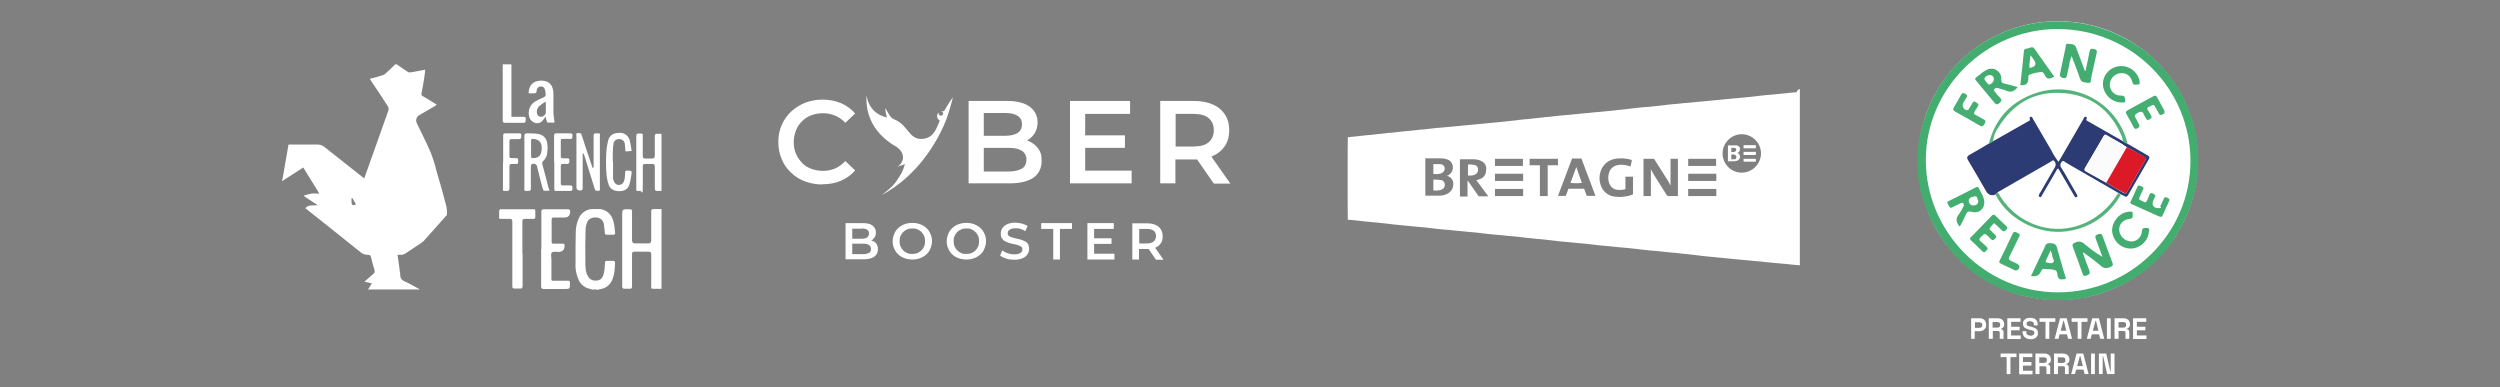 <svg xmlns="http://www.w3.org/2000/svg" viewBox="0 0 1119.4 173.4"><rect x="0" y="0" width="1119.4" height="173.4" fill="#808080" stroke="none"/><defs><style>      .cls-1 {        fill: #42ad6f;      }      .cls-2 {        fill: #54b27a;      }      .cls-3 {        fill: #2c3b73;      }      .cls-4 {        fill: #fcfbfb;      }      .cls-5 {        fill: #fff;      }      .cls-6 {        fill: #44ad70;      }      .cls-7 {        fill: #dc1a27;      }      .cls-8 {        fill: #47ae72;      }      .cls-9 {        fill: #43ad71;      }    </style></defs><g><g id="Calque_1"><g><g id="FrenchTech"><path class="cls-5" d="M177.6,28.8c1.8,1.2,3.5,2.4,5.3,3.6.3,0,.7,0,1,0,2.1-.4,4.2-.8,6.5-1.2-.2,1.7-.3,3.2-.6,4.7-.3,2-.7,4-1.1,6,0,.4,0,.9.5,1.1,2.1,1.2,4.2,2.5,6.4,3.9-.2,0-.5.3-.7.5-2.4,1.4-4.8,2.8-7.1,4.1-1.3.7-1.8,2.3-1.2,3.6,2.1,4.4,4.4,8.8,6.3,13.3,1,2.6,1.9,5.3,2.5,8,1.6,5.3,3.1,10.7,4.5,16.1.2,1.2.3,2.4.2,3.6,0,.2-.3.5-.5.7-3.3,3.7-6.5,7.4-9.9,11.1-1,.9-2.1,1.6-3.2,2.3l-4.5,3c-.8.6-1.8,1-2.8.9h-1.2c.4,2.5.7,4.9,1,7.3.2.5.2,1.1.2,1.6,0,1.8.9,2.6,2.4,3.2,2.2,1,4.3,2.2,6.4,3.4h-23.2c.6-.9,1.1-1.8,1.7-2.7-1.1-.3-2.1-.5-3.3-.8,1.4-1.2,2.7-2.4,4-3.5.5-.3.7-1,.5-1.6-.6-2-1.1-3.9-1.6-5.9-.2-.7-.5-1-1.2-1-1.1,0-2.1-.2-3-.8-7.4-6-14.9-11.9-22.3-17.8-1-.8-2-1.6-2.9-2.3,1.5-1.7,3.5-1.1,5.6-1.3-2.2-1.4-4.2-2.7-6.1-4v-.4c1.1-.3,2.1-.6,3.2-.8s2.3,0,3.6,0c-2.5-4-4.8-7.8-7.2-11.7-3.3,2.1-6.4,4.1-9.5,6.1v-.6s.2-.2.2-.3c.6-3.5,1.2-6.9,1.8-10.4.3-1.8.6-3.5.9-5.1h12.6c1.1,0,2.3.2,3.2.9l17.1,13.5c.3.3.7.5,1,.7,0-.2.2-.3.2-.5,3.6-10,7.1-20,10.7-30.1,0-.5,0-1-.2-1.4-2.2-3.5-4.5-6.9-6.8-10.3-.5-.7-.9-1.4-1.4-2.2,2-.5,3.8-1,5.6-1.6.4,0,.8-.3,1.1-.5,1.6-1.4,3.2-2.9,4.7-4.4h.6,0ZM157.7,88.7h-.3v1.7c0,1.5.6,1.8,2,1.1-.6-1-1.1-1.9-1.7-2.9h0Z"></path><path class="cls-5" d="M296.2,129.3h-3.6c-1.2,0-1-.2-1-1v-14.4c0-.9-.3-1.2-1.2-1.2h-6.3c-.9,0-1.1.3-1.1,1.2v14.1c0,1-.2,1.4-1.3,1.3h-2.4c-.3,0-.5-.4-.7-.7-.1,0,0-.4,0-.6v-32.9c0-.9.5-1.4,1.4-1.4h2c.8,0,1,.3,1,1v12.9c0,.9.5,1.4,1.4,1.4h5.9c.9,0,1.3-.5,1.3-1.4v-12.9c0-.8.2-1.1,1.1-1.1h3.5v36-.3Z"></path><path class="cls-5" d="M265.5,129.7c-.5,0-1-.3-1.5-.4-2.2-.5-4-1.9-4.9-4-1.1-2.4-1.6-5.1-1.4-7.8,0-4.6,0-9.1.1-13.7,0-2,.5-4,1.3-5.9,1-2.5,3.4-4.2,6.1-4.3h3.8c3.4.7,5.4,3.1,6,7.1.2,1.2.3,2.3.4,3.5.1.6-.1.9-.8.9h-2.9c-.7,0-.8-.3-.9-.9-.1-1.3-.2-2.5-.4-3.8-.2-1.6-1.5-2.8-3.1-3-2.3-.2-3.9.6-4.5,2.4-.3.8-.5,1.6-.6,2.5-.1,5-.2,10.1-.1,15.1,0,2.1,0,4.2,1.1,6.2.8,1.5,2.4,2.3,4,2,1.4,0,2.5-1,2.9-2.3.3-.9.5-1.8.6-2.7.1-1,.1-2,.2-3,0-.6.2-.8.8-.8h3c.2,0,.7.4.7.6-.1,2.8-.2,5.6-1.4,8.2-1,2.2-3,3.6-5.4,3.9-.3,0-.5,0-.7.3-.8-.2-1.6-.2-2.4-.2h0Z"></path><path class="cls-5" d="M296.2,85.5h-2c-.7,0-1-.3-1-1v-9.9c0-1-.3-1.2-1.2-1.2h-3c-.9,0-1.2.2-1.2,1.2.1,3.3,0,6.5,0,9.8s-.3,1.1-1.2,1.1c-2,0-1.7.2-1.7-1.7v-22.8c0-1,.3-1.3,1.3-1.2h.8c.7,0,.9.3.8.9v9c0,1.1.3,1.3,1.3,1.3h2.8c.9,0,1.3-.4,1.3-1.3v-8.7c0-.8.2-1.2,1.1-1.1h1.9v25.8-.2Z"></path><path class="cls-5" d="M229,28.8v23.5h5.3c1.2,0,1.2.5,1.1,1.3s0,1.4-1.1,1.4h-8.1c-.9,0-1.1-.3-1.1-1.1v-25.1h4-.1Z"></path><path class="cls-5" d="M242.4,111.5v-16.7c0-.8.2-1.1,1.1-1.1h10.7c.9,0,1.1.3,1.1,1.1,0,1.7-.9,2.6-2.6,2.6h-4.8c-.6,0-.9.2-.9.9v9.9c0,.7.2,1,.9.9h4.1c.6,0,.8.2.8.8,0,1.9-.9,2.9-2.7,2.9s-2.4-.3-3,.3-.2,1.9-.2,2.9v8.3c0,1.6,0,1.4,1.5,1.4h5.9c.7,0,.9.2.9.9,0,2.8.1,2.8-2.7,2.8h-8.9c-.9,0-1.3-.2-1.3-1.2v-16.7h0Z"></path><path class="cls-5" d="M234,113.7v14.3c0,1-.3,1.3-1.3,1.2h-2.3c-.8,0-1-.3-1-1v-28.9c0-1-.3-1.4-1.3-1.3h-3.6c-1.2,0-1-.2-1-.9v-2.7c0-.4.3-.6.7-.7h14.8c.5,0,.7.2.7.7v2.8c0,.6-.3.8-.8.8h-3.8c-.9,0-1.2.2-1.2,1.2,0,4.8,0,9.6,0,14.5h0Z"></path><path class="cls-5" d="M265.8,75.1v-14.3c0-.8.2-1.1,1-1.1,2.2,0,1.8-.2,1.8,1.8v22.8c0,.4.3,1.1-.5,1.1s-1.4.3-1.8-.8c-1.5-4.9-3.1-9.9-4.6-14.8-.1-.4-.3-.8-.5-1.1h-.3v15.4c0,.9-.2,1.2-1.2,1.2q-1.6,0-1.6-1.6v-22.8c0-.5-.4-1.3.6-1.3s1.5-.2,1.8,1c1.4,4.5,2.9,8.9,4.4,13.3.1.4.3.8.4,1.2.2,0,.3,0,.5,0h0Z"></path><path class="cls-5" d="M246,85.4h-2.4c-.2,0-.5-.5-.6-.9-.9-3.3-1.7-6.6-2.5-9.8,0-.9-1-1.5-1.8-1.4-.2,0-.4,0-.6.2s-.4.6-.4.9v9.9c0,1-.3,1.2-1.2,1.2-2,0-1.7.2-1.7-1.8v-22.7c0-1.1.3-1.3,1.3-1.3s2.8,0,4.2.2c2.6,0,4.7,2.1,4.8,4.7.2,1.6,0,3.2-.2,4.7-.3,1-.8,2-1.6,2.7-.4.4-.6.9-.5,1.4,1,3.6,1.9,7.1,2.8,10.7.2.4.4.8.4,1.3h0ZM237.8,66.5v3.5c0,.6.2.8.8.8,2.2,0,3.6-.9,3.9-3.4.3-2.8-.4-5-3.8-5.2-.6,0-1,0-.9.8,0,0,0,3.5,0,3.5Z"></path><path class="cls-5" d="M248.3,54.9h-3c-.2,0-.4-.3-.5-.6-.2-.6-.3-1.2-.5-2.1-.3.5-.5.7-.7,1-1,1.5-2.2,2.2-3.8,1.9-1.5-.4-2.6-1.6-2.9-3.1-.6-2.6.5-5.3,2.8-6.6,1.2-.7,2.4-1.3,3.7-1.8.7-.3,1-.7.9-1.4,0-.5,0-1.1-.2-1.6-.2-1.3-.8-1.9-1.9-1.9s-1.9.9-1.9,1.9h0c0,1.1-.6,1.2-1.4,1.2-.7,0-1.5,0-2.2,0,0-3.7,2.1-5.7,5.7-5.7s5.3,2.2,5.4,5.6v9.2c.2,1.3.3,2.6.5,4ZM244.4,45.8c0,0-.2,0-.3-.2-.8.6-1.7,1.1-2.5,1.8-.9.7-1.4,1.9-1.2,3.1,0,1,.8,1.8,1.8,1.8h0c1,0,1.9-.7,2.2-1.7,0,0,0-4.8,0-4.8Z"></path><path class="cls-5" d="M274.5,72.4v7.4c0,.2.1.4.1.6.5,1.7,1.4,2.5,2.7,2.4s2.1-1.1,2.4-2.7c.1-.9.2-1.8.2-2.7s.2-1,1-1c2,0,2.1,0,1.8,2-.2,1.5-.5,2.9-.9,4.3-.7,2.1-2.5,3-4.7,2.9s-3.9-.9-4.6-3c-.6-1.8-.9-3.7-1-5.6-.2-3-.2-5.9,0-8.9.1-1.8.4-3.5.8-5.2.7-2.4,2.4-3.4,5-3.4,2.2-.2,4.2,1.3,4.7,3.5.4,1.4.5,2.9.8,4.3v.3c-.8,0-1.5.2-2.3.2s-.4-.5-.5-.8c-.1-.8-.1-1.6-.2-2.4-.1-1.3-1.1-2.3-2.4-2.3-1.3-.2-2.5.7-2.7,2h0c-.2,1.3-.3,2.5-.3,3.7-.1,1.5,0,2.9,0,4.4h0Z"></path><path class="cls-5" d="M248.1,72.6v-11.8c0-.8.2-1.1,1.1-1.1h6.2c.9,0,1,.5.9,1.1s.3,1.5-.9,1.4-2.2,0-3.3,0-1,.2-1,1v6.7c0,.8.3,1,1,1h2c.6,0,.9.2.8.8.1.3.1.7,0,1s-.4.7-.7.7h-2.2c-.6,0-.9.2-.9.9v7.9c0,.6.3.8.8.8h3.3c.9,0,1.2.3,1.1,1.2,0,.2.1.5,0,.7s-.4.6-.6.6h-6.8c-.7,0-.7-.4-.7-.9v-12h0Z"></path><path class="cls-5" d="M225.3,72.6v-11.9c0-.7.2-1,1-1h6.2c.8,0,1,.3.9,1v.3c0,.9-.2,1.3-1.2,1.3h-3.1c-.7,0-1,.2-1,.9v6.7c0,.6.2.9.9.9h2.2c.6,0,.8.2.8.8v1c0,.6-.2.8-.8.8h-1.9c-.9,0-1.2.2-1.2,1.1v9.8c0,1-.3,1.2-1.2,1.2-2,0-1.7.2-1.7-1.7v-11.2h0Z"></path></g><g id="Fr_Relance"><ellipse class="cls-5" cx="921.5" cy="71.9" rx="62.6" ry="62.4"></ellipse><path class="cls-1" d="M925.5,134.4h-7.9c-21.7-1.9-38.7-11.8-49.9-30.4-10.8-17.8-12.1-36.8-4.1-56,14.2-34.1,54.4-48.3,87.2-31.2,28.7,14.8,41.2,49.1,28.7,78.9-8.7,20.6-24.5,33-46.4,37.7-2.5.5-5.1.7-7.6,1h0ZM980.8,72.1c0-32.5-26.4-58.9-59.2-59.1-32.3-.2-59.3,26.5-59.3,58.6s26.3,59.2,59,59.3h.2c32.6,0,59.3-26.4,59.3-58.8h0Z"></path><path class="cls-3" d="M893.5,87.1c-1.8.7-3.2.2-4.2-1.5-2.7-4.6-5.3-9.3-8.1-13.9-.7-1.2-.4-1.7.7-2.4,2.9-1.6,5.8-3.3,8.6-5,.6-.4,1.3-.8,2-1.1,5.2-2.9,10.3-5.9,15.5-8.8.4-.2,1-.3.9-.9s-.3-1.1.4-1.2.8.6,1,1c2.8,4.7,5.5,9.5,8.3,14.2.9,1.8,1.9,3.4,3.1,5,.5-.8.8-1.4,1.2-2l9.9-17.1c.3-.4.3-1.3,1.1-1.1s.4.7.3,1.2.4.6.7.8c5.3,3,10.5,6,15.8,9,.6.3,1.2.7,1.8,1,3,1.7,6,3.5,9,5.2.9.5,1.2.9.6,1.9-3.1,5.3-6.1,10.6-9.2,15.9-.4.8-.9,1-1.7.5-.5-.3-1-.5-1.6-.8-.4-.2-.8-.5-1.2-.7l-23.4-13.5c-.5-.3-1.1-1.2-1.8-.4-.7.7-.9,1.8-.3,2.6,1.3,2,2.4,4,3.6,6.1s2.3,4,3.4,5.9c.2.4.6.8,0,1.2s-.8,0-1.1-.5-.4-.7-.6-1c-2.2-3.8-4.4-7.5-6.6-11.3-.8.4-.9,1.1-1.2,1.6-2,3.4-4,6.9-6,10.3-.3.4-.4,1.3-1.2.8s0-.9,0-1.3.3-.5.4-.7c2.2-3.7,4.3-7.5,6.5-11.2.5-.8.5-1.9-.2-2.7-.7-.9-1.3,0-1.8.3-7.8,4.5-15.7,9-23.5,13.5-.3.4-.7.8-1.2,1.1h0ZM952.2,65.9c-2.8-2.1-6.1-3.6-9-5.4-.7-.4-1,0-1.3.5-2.7,4.7-5.5,9.5-8.3,14.2-.3.6-.4,1.1.3,1.5,3.1,1.7,6.1,3.4,9.2,5.1,2.5,1.5,5.1,3,7.6,4.5.8.5,1.3.4,1.7-.4l8.1-14.1c.4-.7.3-1.1-.4-1.5-2.7-1.4-5.1-3.2-7.9-4.4h0Z"></path><path class="cls-9" d="M932.7,113.4c.9,2.6,1.8,5.2,2.8,7.7.4,1.1.3,1.7-1,2.2s-1.7.2-2.1-1c-1.3-3.9-2.8-7.7-4.2-11.6-.4-1.1-.3-1.5.8-2,1.4-.9,3.3-.6,4.4.6,2.5,2.1,5.2,4.1,8,5.7-1-2.6-1.9-5.2-2.9-7.8-.4-1.1-.6-1.8.9-2.3s1.8,0,2.2,1.2c1.4,3.9,2.8,7.7,4.3,11.6.4,1.1,0,1.4-.9,1.8-1.5.9-3.3.6-4.5-.6-2.3-2.1-4.9-3.8-7.4-5.7,0,0-.2,0-.4-.2v.4h0Z"></path><path class="cls-9" d="M933.8,31.8c.6-2.9,1.3-5.7,1.8-8.6.2-1.2.6-1.5,1.8-1.3s1.7.6,1.4,1.9c-.9,3.7-1.6,7.5-2.5,11.3-.2.7.2,2.2-1.2,2s-3.1,0-3.7-1.8c-1-2.9-2.1-5.8-3.2-8.6-.2-.4-.3-.8-.6-1.6-.6,1.5-1,3-1.2,4.6-.3,1.2-.5,2.4-.8,3.6s-.3,2-1.9,1.6-1.4-1.2-1.2-2.4c.8-3.6,1.5-7.3,2.3-10.9.2-.7,0-2.1,1-2,1.3.2,3.1-.2,3.8,1.7,1.3,3.5,2.6,7,3.9,10.4,0,.2.2,0,.3,0h0Z"></path><path class="cls-2" d="M892.5,63.3c-.6.4-1.3.8-2,1.1,3-11.7,10.4-19.4,21.9-23,16.9-5.1,34.7,4.4,39.8,21.3,0,.3.2.7.3,1s0,.5,0,.8c-.6-.3-1.2-.7-1.8-1-.2-.8-.4-1.5-.6-2.3-4.8-11.6-13.5-18.5-26-19.5-12.9-1.1-22.7,4.5-29.4,15.5-1.3,1.8-2.1,3.9-2.3,6.1h0Z"></path><path class="cls-9" d="M903.5,38.9c-1.5,2-3.1,2.7-5.2,1.7-1.1-.5-2.4-.7-3.5-1.1-.7-.2-1.3-.3-1.8.4s.2,1.1.5,1.5c.5.8,1.1,1.5,1.8,2.1,1.2,1.1,1.1,1.9-.3,2.8-.7.5-1.1.6-1.7,0-2.8-3.4-5.6-6.7-8.4-10.1-.5-.6-.8-1,0-1.6,1.6-1.1,2.9-2.5,4.6-3.3,2.2-1.2,4.9-.4,6.1,1.8.4.8.6,1.6.5,2.5,0,1.2.3,1.6,1.3,1.8,1.9.4,3.9,1,6.1,1.6h0ZM891,33.6c-1.1,0-2.1.6-2.5,1.6-.2.3,1.9,2.9,2.2,2.7,1.1-.3,1.9-1.2,2.1-2.3,0-1-.5-1.8-1.5-2h-.3,0Z"></path><path class="cls-6" d="M877.5,101.5c-1.6-1.8-2-3.5-.5-5.4.8-1.1,1.5-2.3,2.1-3.5.3-.5.3-1,0-1.5-.4-.6-.9-.2-1.4,0-1.2.6-2.4,1.1-3.5,1.7-.9.6-1.3,0-1.6-.7s-1.3-1.5,0-2.1c4-2,8.1-4,12.1-6.1.5-.3,1-.3,1.3.3.8,1.7,1.9,3.2,2.3,4.9,1,3.9-1.9,6.9-5.8,5.7-.7-.3-1.6,0-2,.7h0c-.9,2.1-1.9,4.1-3,6h0ZM885.8,89.9c-.5-.6-.3-2.1-1.4-2s-2.7.5-2.9,1.8c0,1.2.7,2.2,1.9,2.3h.3c1.2,0,2-.6,2.1-2.1h0Z"></path><path class="cls-9" d="M909.4,123.6c1.7-3.7,3.5-7.3,5.2-11,.4-.7.7-1.4,1-2.1.4-1.4,1.2-1.7,2.6-1.6,1.8,0,2.6.7,3,2.5,1,4,2.3,7.9,3.4,11.9,0,.5,1,1.5-.2,1.7-.9,0-2.3.6-2.9-.9-.4-1.1-.2-2.8-1.3-3.1-1.5-.6-3.3-.4-5-.6-1,0-1.1.7-1.4,1.3-.8,1.7-2.3,2.3-4.4,1.9h0ZM918.2,112.1c-.8,1.8-1.5,3.1-2.1,4.5,0,.3-.3.9.2.9,1,.2,2.2.7,3,0s0-1.4-.2-2.2c-.2-1.1-.5-2.2-.9-3.3h0Z"></path><path class="cls-6" d="M904.7,37.3c.5-4.9,1.1-9.5,1.5-14.2,0-1.1.8-1.3,1.6-1.4,1.1-.1,2.2-1.3,3.2.2,2.8,3.9,5.5,7.8,8.3,11.7.2.3.7.7.2.9-.9.4-1.9,1-2.9.5l-.3-.3c-.8-.8-1.1-2.5-2.3-2.5-1.7.2-3.3.5-4.9,1.1-1.3.4-.8,1.5-.9,2.3,0,1.3-.8,2.4-2.1,2.5-1.2.2-1.7.2-1.4-.8h0ZM909.1,24.7c0,2.3-.6,4-.4,5.7,2.8-.4,3.4-1.7,1.8-3.9-.4-.6-.9-1.2-1.4-1.8Z"></path><path class="cls-9" d="M954.1,111.3c-4.5,0-8.1-3.5-8.4-8,0-4.2,3.5-8.3,7.6-8.5.7,0,1.8-.4,1.6.9,0,.9.5,2.1-1.3,2.3-3,.3-4.8,2.4-4.7,5,.2,2.7,2.3,4.8,5,5.1,2.7.2,4.9-1.6,5.2-4.7.2-1.8,1.5-1.2,2.3-1.3,1.3,0,.9,1,.8,1.7-.4,4.2-3.9,7.4-8.1,7.5Z"></path><path class="cls-9" d="M941.6,37.6c0-4.2,3.4-7.7,7.6-8s7.9,2.5,8.8,6.6c0,.6.5,1.7-.7,1.6-.8,0-2.1.7-2.5-1-.7-2.9-2.9-4.4-5.6-4s-4.7,2.8-4.5,5.5,2.5,4.7,5.2,4.5c1.9,0,1.5,1.4,1.7,2.2.2,1.1-.9.9-1.5.9-4.6,0-8.4-3.7-8.5-8.3Z"></path><path class="cls-2" d="M893.5,87.1c.4-.3.8-.6,1.2-.8,3.3,6.1,8.6,11,15,13.7,14.1,6.2,30.3.5,38.7-13.5.4.2.8.5,1.2.7-4.6,8.2-12.4,14-21.6,15.9-13.2,3.1-28.5-4-34.5-16h0Z"></path><path class="cls-8" d="M969.3,50.2c-.2.8-.9.9-1.4,1.2s-.9,0-1.2-.5c-.6-1.1-1.2-2.2-1.8-3.2-.8-1.5-1.6-.2-2.4,0s-1.4.7-.7,1.7c.4.7.8,1.4,1.2,2,.6.9.6,1.4-.4,2s-1.5.3-1.9-.7c-.2-.4-.5-.8-.7-1.2-.6-1.9-1.6-1.7-3.1-.8-1.1.7-1.3,1.2-.6,2.3.5.7.8,1.6,1.3,2.4s.6,1.4-.4,2-1.5.3-2-.7c-.9-1.8-1.9-3.6-2.9-5.3-.6-1-.6-1.5.5-2.1,3.7-2,7.4-4.1,11.2-6.1.7-.4,1.3-.6,1.8.3l3.3,6c0,.2,0,.5.2.7Z"></path><path class="cls-9" d="M959.8,84.3c-.6,1.3-1.1,2.6-1.7,3.8-.8,1.4.3,1.5,1.1,1.9s1.6,1.2,2.2-.3c.3-.7.6-1.4.9-2.2s.7-1.4,1.8-.8,1.2,1,.6,1.9c-.2.4-.4.7-.5,1.1-.9,2,0,3.5,2.2,3.5s.7-.5.9-.9c.5-1,1-2,1.4-3,.3-.8.7-1.3,1.7-.8s1.3.9.7,1.9c-.9,1.9-1.8,3.8-2.6,5.7-.4.8-.7,1.3-1.8.8l-12-5.4c-.7-.3-1.1-.6-.6-1.4,1-2.1,2-4.3,2.9-6.4.3-.6.6-.9,1.2-.5.7.2,1.4.3,1.6,1.1h0Z"></path><path class="cls-6" d="M892.9,99.9c-.7.7-1.4,1.4-1.9,2.2-.5.7.3,1,.7,1.4.4.5.9,1,1.4,1.4.8.6,1,1.2.2,2s-1.3.8-2,0c-.2-.3-.5-.4-.7-.7-1.9-1.9-1.9-1.8-3.7,0-.7.7-.9,1.2,0,1.9s1.7,1.6,2.6,2.4c.6.6.7,1,0,1.6s-1,1.3-1.9.4c-1.7-1.7-3.4-3.3-5.1-4.9-.6-.6-.5-.9,0-1.4,3.1-3.2,6.2-6.3,9.3-9.6.7-.7,1.1-.6,1.7,0,1.6,1.6,3.2,3.1,4.8,4.6.9.8.4,1.3-.2,1.9s-1.1.7-1.8,0-1.6-1.6-2.4-2.3c-.3-.3-.6-.6-1-.9Z"></path><path class="cls-8" d="M885.9,47c-.4.9-.9,1.7-1.5,2.5-.7,1-.7,1.7.6,2.2,1,.4,1.9,1.1,2.9,1.6,1.2.5,1.4,1.1.7,2.2s-1.1,1.4-2.2.7c-3.6-2.1-7.2-4.2-10.9-6.2-.9-.5-1.2-1-.6-2,1.1-1.8,2.1-3.6,3.1-5.4.4-.7.7-1.3,1.8-.7s1.3,1.1.5,2.1c-.5.7-.8,1.5-1.3,2.2-.5,1,0,2.3.9,2.9.3.2.6.2,1,.2s.6-.4.8-.7c.5-.8,1-1.7,1.5-2.5.3-.5.6-.9,1.2-.5s1.3.6,1.5,1.4Z"></path><path class="cls-8" d="M904.2,119.4c0,.9-.6,1.6-1.5,1.7-.4,0-.7,0-1-.3l-5.7-2.7c-.9-.4-1-.8-.5-1.7,1.9-3.9,3.9-7.8,5.7-11.8.6-1.2,1.2-.8,2-.4s1.6.6.9,1.8c-1.5,2.9-2.8,5.9-4.3,8.7-.6,1.1-.4,1.7.8,2.2,1,.4,1.9.9,2.8,1.3.4.5.9.6.8,1.2h0Z"></path><path class="cls-4" d="M943.1,81.8c-3.1-1.7-6.1-3.4-9.2-5.1-.7-.4-.6-.9-.3-1.5,2.8-4.7,5.5-9.5,8.3-14.2.3-.6.6-1,1.3-.5,3,1.9,6.2,3.3,9,5.4-3,5.3-6.1,10.6-9.1,15.9h0Z"></path><path class="cls-7" d="M943.1,81.8c3.1-5.3,6.1-10.6,9.2-15.9,2.8,1.2,5.2,3,7.9,4.3.7.4.9.8.4,1.5-2.7,4.7-5.5,9.4-8.1,14.1-.5.8-1,.9-1.7.4-2.7-1.4-5.2-2.9-7.7-4.4h0Z"></path><path class="cls-5" d="M882.6,151.7v-9.2h3.8c.5,0,1,.1,1.5.3.4.2.8.6,1,1,.3.5.4,1,.4,1.5v.2c0,.5,0,1.1-.4,1.5-.3.4-.6.8-1.1,1s-1,.3-1.5.3h-2.1v3.4h-1.6ZM884.3,146.8h1.9c.4,0,.7-.1,1-.3s.4-.6.4-.9h0c0-.4,0-.8-.4-1-.3-.2-.6-.3-1-.3h-1.9v2.5Z"></path><path class="cls-5" d="M890.5,151.7v-9.2h4c.5,0,1,.1,1.5.3.4.2.8.5,1,.9s.4.8.4,1.3v.2c0,.5,0,.9-.4,1.3-.3.3-.6.6-1,.7v.2c.3,0,.6.1.8.4.2.2.3.6.3.9v3h-1.7v-2.8c0-.4-.3-.7-.7-.7h-2.4v3.5h-1.8ZM892.2,146.7h2.1c.4,0,.7-.1,1-.3.2-.2.3-.6.3-.9h0c0-.4,0-.8-.3-1s-.6-.3-1-.3h-2.1v2.5Z"></path><path class="cls-5" d="M898.8,151.7v-9.2h5.9v1.6h-4.2v2.2h3.8v1.6h-3.8v2.3h4.3v1.6h-6Z"></path><path class="cls-5" d="M909.3,151.9c-.7,0-1.3-.1-1.9-.4-.5-.3-1-.6-1.3-1.1s-.5-1.1-.5-1.7v-.4h1.7v.4c0,.5,0,.9.5,1.2s.9.4,1.4.4c.5.1.9-.1,1.3-.4.3-.2.4-.6.4-.9s0-.4-.2-.6c0-.2-.4-.3-.6-.4s-.6-.2-1-.3h-.3c-.6-.2-1.1-.4-1.6-.6-.4-.2-.8-.4-1-.8-.3-.4-.4-.9-.4-1.4s0-1,.4-1.4c.3-.4.7-.7,1.1-.9.5-.2,1.1-.3,1.7-.3s1.2.1,1.8.3c.5.2.9.6,1.2,1,.3.5.4,1.1.4,1.7v.4h-1.7v-.4c0-.3,0-.6-.2-.8,0-.2-.3-.4-.6-.5s-.6-.2-.9-.2-.8.1-1.2.3c-.2.2-.4.5-.4.8s0,.4.2.6c0,.2.3.3.5.4.3.1.6.2.9.3h.3c.6.2,1.2.4,1.7.6s.9.5,1.1.9c.3.4.4.9.4,1.4s0,1.1-.4,1.5c-.3.4-.7.8-1.2,1s-1,.3-1.6.3h0Z"></path><path class="cls-5" d="M915.9,151.7v-7.6h-2.7v-1.6h7.1v1.6h-2.7v7.6h-1.7Z"></path><path class="cls-5" d="M920,151.7l2.4-9.2h3l2.4,9.2h-1.8l-.5-2h-3.3l-.5,2h-1.7ZM922.7,148.1h2.5l-1.1-4.5h-.2l-1.2,4.5h0Z"></path><path class="cls-5" d="M930.3,151.7v-7.6h-2.7v-1.6h7.1v1.6h-2.7v7.6h-1.7Z"></path><path class="cls-5" d="M934.4,151.7l2.4-9.2h3l2.4,9.2h-1.8l-.5-2h-3.3l-.5,2h-1.7ZM937.1,148.1h2.5l-1.1-4.5h-.2l-1.2,4.5h0Z"></path><path class="cls-5" d="M943.4,151.7v-9.2h1.7v9.2h-1.7Z"></path><path class="cls-5" d="M946.8,151.7v-9.2h4c.5,0,1,.1,1.5.3.4.2.8.5,1,.9s.4.8.4,1.3v.2c0,.5,0,.9-.4,1.3-.3.3-.6.6-1,.7v.2c.3,0,.6.1.8.4.2.2.3.6.3.9v3h-1.7v-2.8c0-.4-.3-.7-.7-.7h-2.4v3.5h-1.8ZM948.6,146.7h2.1c.4,0,.7-.1,1-.3.2-.2.3-.6.3-.9h0c0-.4,0-.8-.3-1s-.6-.3-1-.3h-2.1v2.5Z"></path><path class="cls-5" d="M955.1,151.7v-9.2h5.9v1.6h-4.2v2.2h3.8v1.6h-3.8v2.3h4.3v1.6h-6Z"></path><path class="cls-5" d="M898.5,167.5v-7.6h-2.7v-1.6h7.1v1.6h-2.7v7.6h-1.7Z"></path><path class="cls-5" d="M904.1,167.5v-9.2h5.9v1.6h-4.2v2.2h3.8v1.6h-3.8v2.3h4.3v1.6h-6Z"></path><path class="cls-5" d="M911.4,167.5v-9.2h4c.5,0,1,.1,1.5.3.4.2.8.5,1,.9s.4.8.4,1.3v.2c0,.5,0,.9-.4,1.3-.3.3-.6.6-1,.7v.2c.3,0,.6.1.8.4.2.2.3.6.3.9v3h-1.7v-2.8c0-.4-.3-.7-.7-.7h-2.4v3.5h-1.8ZM913.1,162.5h2.1c.4,0,.7-.1,1-.3.2-.2.3-.6.3-.9h0c0-.4,0-.8-.3-1s-.6-.3-1-.3h-2.1v2.5Z"></path><path class="cls-5" d="M919.7,167.5v-9.2h4c.5,0,1,.1,1.5.3.4.2.8.5,1,.9s.4.8.4,1.3v.2c0,.5,0,.9-.4,1.3-.3.3-.6.6-1,.7v.2c.3,0,.6.1.8.4.2.2.3.6.3.9v3h-1.7v-2.8c0-.4-.3-.7-.7-.7h-2.4v3.5h-1.8ZM921.4,162.5h2.1c.4,0,.7-.1,1-.3s.3-.5.3-.9h0c0-.4,0-.8-.3-1s-.6-.3-1-.3h-2.1v2.5Z"></path><path class="cls-5" d="M927.4,167.5l2.4-9.2h3l2.4,9.2h-1.8l-.5-2h-3.3l-.5,2h-1.7ZM930.1,163.9h2.5l-1.1-4.5h-.2l-1.2,4.5h0Z"></path><path class="cls-5" d="M936.3,167.5v-9.2h1.7v9.2h-1.7Z"></path><path class="cls-5" d="M939.8,167.5v-9.2h3.3l1.8,8h.2v-8h1.7v9.2h-3.3l-1.8-8h-.2v8h-1.7Z"></path></g><g id="Bretagne"><path class="cls-5" d="M805.7,39.9c0,0,.2,0,.2,0v78.9l-3.3-.3c-1.7-.2-3.5-.4-5.2-.5l-6.3-.6c-1.7-.2-3.5-.4-5.2-.5l-6.4-.6-6.2-.6c-2.4-.2-4.7-.5-7.1-.7-2.1-.2-4.2-.4-6.3-.7-2.4-.3-4.9-.5-7.3-.8-1.7-.2-3.4-.4-5.1-.5-2.7-.3-5.4-.6-8.1-.8-2.1-.2-4.2-.4-6.3-.7-2.7-.3-5.4-.6-8.1-.8l-6.2-.6c-2.2-.2-4.3-.4-6.5-.7-1.7-.2-3.4-.4-5.1-.5l-6.3-.6c-2.1-.2-4.2-.4-6.4-.7s-4.6-.5-6.9-.7c-2.1-.2-4.2-.4-6.3-.7s-4.2-.4-6.3-.6c-1.7-.2-3.5-.4-5.2-.5-2.2-.2-4.3-.4-6.5-.7-1.7-.2-3.3-.4-5-.5l-6.3-.6c-1.7-.2-3.5-.4-5.2-.5-2.2-.2-4.3-.4-6.5-.7-1.7-.2-3.4-.4-5.1-.5-2.7-.3-5.4-.5-8.1-.8-2.1-.2-4.2-.4-6.3-.7l-9.1-.9c-2.5-.3-5-.5-7.5-.8h-.7c-.1-.9-.1-36.7,0-37h.3l3.2-.3,5.3-.6c1.4,0,2.8-.3,4.1-.4l5.4-.6c1.4,0,2.8-.3,4.1-.4,1.7-.2,3.5-.4,5.2-.5l5.3-.6c1.4,0,2.8-.3,4.2-.4,1.7-.2,3.4-.4,5.2-.5s3.5-.4,5.3-.5,3.4-.4,5.2-.5,3.6-.4,5.4-.5,3.4-.4,5.1-.5,3.6-.4,5.4-.5l5.3-.6,5.3-.6c1.4,0,2.8-.3,4.1-.4l5.3-.6c1.4,0,2.8-.3,4.1-.4,1.8-.2,3.5-.4,5.3-.5s3.5-.4,5.2-.5c1.4-.2,2.9-.3,4.3-.4,1.7-.2,3.5-.4,5.2-.5s3.5-.4,5.2-.5l5.3-.6,5.3-.6c1.7-.2,3.4-.4,5.1-.5,1.4,0,2.9-.3,4.3-.4l5.2-.6c1.4-.2,2.9-.3,4.3-.4,1.7-.2,3.4-.4,5.2-.5s3.5-.4,5.3-.5,3.4-.4,5.2-.5,3.5-.4,5.3-.5,3.4-.4,5.2-.5,3.6-.4,5.4-.5l5.3-.6c1.7-.2,3.5-.4,5.2-.5l6.1-.6c1.8-.2,3.5-.4,5.3-.5.4-1.2.8-1.3,1.2-1.3v-.2ZM735.9,71.1v16.7h3.3v-12.1c0,.2.2.3.2.4.4.8.8,1.6,1.3,2.4l5.7,9c.2.3.3.3.6.3h4.3v-16.7h-3.3v12c0,0-.2-.2-.2-.4-.4-.7-.7-1.4-1.1-2-2-3.1-3.9-6.2-5.9-9.3,0-.2-.4-.3-.6-.3h-4.3,0ZM779.9,77.3c4.7,0,8.6-3.9,8.6-8.6s-3.9-8.6-8.6-8.6-8.6,3.9-8.6,8.6,3.8,8.6,8.5,8.6h0ZM647.8,78.8l.6-.3c1.7-.9,2.5-2.8,2-4.6-.3-1.2-1.2-2.2-2.4-2.5-1-.4-2-.5-3-.5h-6.8v16.7h5.9c1.8,0,2.5-.2,3.7-.7,1.6-.7,2.8-2.2,2.9-4,.3-1.7-.7-3.4-2.3-4-.2,0-.4-.2-.6-.3v.2ZM657.3,81c0,0,0,0,0,0h0l4.8,6.9h4.3c-1.8-2.4-3.6-4.8-5.4-7.3h.5c.5-.2,1.1-.4,1.6-.6,1.1-.5,1.9-1.5,2.2-2.7,0-.6.2-1.2.2-1.8,0-1.5-.9-2.8-2.2-3.4-.9-.5-2-.7-3-.8h-6.6c0,1,0,16.4,0,16.7h3.4c0-2.2,0-4.5,0-6.7v-.3ZM730.1,74.6l.6-3h-.2c-1.2-.4-2.5-.6-3.8-.7-1.3,0-2.6,0-3.9.3-2.9.6-5.2,2.7-6.1,5.5-.7,2-.7,4.1,0,6.1.5,1.6,1.5,3,2.8,3.9,1.2.9,2.6,1.3,4.1,1.4,1.9.2,3.8,0,5.6-.4.7-.2,1.4-.4,2-.7,0-.9,0-7.5,0-7.9h-3.4v5.6c-1.1.3-2.2.4-3.3.3-2,0-3.6-1.5-4.1-3.4-.4-1.3-.4-2.7,0-4,.4-1.8,1.8-3.2,3.6-3.6.7-.2,1.5-.3,2.3-.2,1.3,0,2.5.3,3.7.7,0,0,0,0,.2.2h0ZM703.9,71c-2.1,5.6-4.2,11.1-6.3,16.7h3.5c.4-1.1.8-2.1,1.2-3.2h7c.4,1.1.8,2.2,1.2,3.2h3.9c-2.1-5.6-4.2-11.2-6.3-16.7h-4.2ZM689.5,87.8h3.5v-13.8h4.6v-2.9h-12.7v2.9h4.6v13.8h0ZM682,84.6h-12.6v3.2h12.6v-3.2ZM768.5,84.6h-12.6v3.2h12.6v-3.2ZM669.4,71.1v3.2h12.5c0-1.1,0-2.1,0-3.2h-12.5ZM755.9,71.1v3.2h12.5c0-1.1,0-2.1,0-3.2h-12.5ZM669.4,81h12.6v-3.2h-12.6v3.2ZM768.5,81v-3.2h-12.6v3.2h12.6Z"></path><path class="cls-5" d="M773.8,65.1h3.6c.2,0,.5,0,.7.2.6.2,1,.7,1,1.3,0,.6-.2,1.2-.7,1.6,0,0-.3.2-.4.3h0c.9.4,1.4,1.4,1,2.3,0,.2-.2.4-.4.6-.2.3-.5.5-.9.6-.3,0-.6.2-.9.2h-3.1v-7.3.2ZM775.2,71.3h1.7c.4-.2.6-.6.6-1s-.2-.7-.5-.9c-.6-.3-1.2-.3-1.8-.2v2.2h0ZM775.2,68.1c.6,0,1.2,0,1.7-.2.3-.2.5-.5.5-.9s-.3-.8-.7-.8h-1.5v1.9Z"></path><path class="cls-5" d="M780.7,69.4v-1.4h5.5v1.4h-5.5Z"></path><path class="cls-5" d="M786.2,66.4h-5.5v-1.4h5.5v1.4Z"></path><path class="cls-5" d="M786.2,72.4h-5.5v-1.3h5.5c0,.4,0,.9,0,1.3Z"></path><path class="cls-5" d="M641.8,85.2v-4.8c0,0,0,0,0,0h0c1,0,2.1,0,3.1.2h.4c.9.2,1.6,1,1.6,1.9.2,1-.4,2-1.4,2.4-.4.2-.8.3-1.2.3-.9.2-1.7.2-2.6,0h0Z"></path><path class="cls-5" d="M641.8,78v-4.5h3.3l.9.3c.3.2.6.5.7.8.5,1,0,2.2-.9,2.8-.2,0-.5.2-.7.3-1.1.3-2.2.3-3.3.2h0Z"></path><path class="cls-5" d="M657.3,78.5v-4.8c1-.2,2.1,0,3.1.2.8.2,1.3.9,1.4,1.7.2.9-.2,1.8-.9,2.3-.6.4-1.2.6-1.9.7-.5,0-1.1,0-1.7,0h0Z"></path><path class="cls-5" d="M703.2,81.9c.9-2.4,1.7-4.7,2.6-7.1h0c.8,2.3,1.7,4.7,2.5,7.1-1.7.2-3.4.2-5.1,0Z"></path></g><g><g><path class="cls-5" d="M368.2,82.6c-2.8,0-5.4-.5-7.8-1.4-2.4-.9-4.5-2.2-6.3-4-1.8-1.7-3.2-3.7-4.1-6-1-2.3-1.5-4.8-1.5-7.6s.5-5.3,1.5-7.6c1-2.3,2.4-4.3,4.2-6s3.9-3,6.3-4c2.4-.9,5-1.4,7.8-1.4s5.8.5,8.3,1.6,4.6,2.6,6.3,4.6l-4.4,4.2c-1.3-1.4-2.8-2.5-4.5-3.2s-3.4-1.1-5.4-1.1-3.7.3-5.3.9c-1.6.6-3,1.5-4.2,2.7s-2.1,2.5-2.7,4.1-1,3.3-1,5.2.3,3.6,1,5.2,1.6,2.9,2.7,4.1,2.6,2.1,4.2,2.7,3.4.9,5.3.9,3.7-.4,5.4-1.1c1.6-.7,3.1-1.8,4.5-3.3l4.4,4.2c-1.7,2-3.8,3.5-6.3,4.6s-5.3,1.6-8.3,1.6h0Z"></path><path class="cls-5" d="M465,66.7c-1-1.4-2.3-2.5-3.9-3.3s-.9-.4-1.3-.5c1.4-.7,2.5-1.8,3.4-3.1.9-1.4,1.4-3.1,1.4-5,0-2.9-1.2-5.2-3.5-7-2.3-1.7-5.7-2.6-10.1-2.6h-17.3v36.9h18.3c4.8,0,8.4-.9,10.8-2.6,2.4-1.8,3.6-4.2,3.6-7.4s-.5-3.9-1.4-5.4h0ZM440.5,50.6h9.7c2.4,0,4.2.4,5.5,1.3,1.3.8,1.9,2.1,1.9,3.8s-.6,2.9-1.9,3.8c-1.3.8-3.1,1.3-5.5,1.3h-9.7v-10.2h0ZM457.5,75.5c-1.4.8-3.3,1.3-5.9,1.3h-11.1v-10.6h11.1c2.6,0,4.5.4,5.9,1.3s2.1,2.2,2.1,4-.7,3.2-2.1,4.1h0Z"></path><polygon class="cls-5" points="506.7 76.4 506.7 82.1 479.1 82.1 479.1 45.2 506 45.2 506 51 485.9 51 485.9 60.6 503.7 60.6 503.7 66.2 485.9 66.2 485.9 76.4 506.7 76.4"></polygon><path class="cls-5" d="M542.6,70c.2,0,.4,0,.5-.2,2.3-1,4.1-2.5,5.4-4.5,1.3-1.9,1.9-4.3,1.9-7s-.6-5-1.9-7-3.1-3.5-5.4-4.5-5.1-1.6-8.4-1.6h-15.2v36.9h6.8v-10.7h9.7l7.5,10.8h7.4l-8.5-12.1h.2ZM526.4,51h8c3,0,5.3.6,6.8,1.9,1.5,1.3,2.3,3.1,2.3,5.4s-.8,4.1-2.3,5.4-3.8,1.9-6.8,1.9h-8v-14.7h0Z"></path></g><g><path class="cls-5" d="M390.7,107.9c-.2,0-.4-.2-.6-.2.6-.3,1.1-.8,1.5-1.4s.6-1.3.6-2.2c0-1.3-.5-2.3-1.5-3.1-1-.8-2.5-1.1-4.5-1.1h-7.6v16.2h8.1c2.1,0,3.7-.4,4.8-1.2,1.1-.8,1.6-1.9,1.6-3.2s-.2-1.7-.6-2.4-1-1.1-1.7-1.4h0ZM385.9,102.3c1.1,0,1.9.2,2.4.6.6.4.8.9.8,1.7s-.3,1.3-.8,1.7c-.6.4-1.4.6-2.4.6h-4.3v-4.5h4.3ZM389.1,113.2c-.6.4-1.5.6-2.6.6h-4.9v-4.7h4.9c1.1,0,2,.2,2.6.6s.9,1,.9,1.8-.3,1.4-.9,1.8h0Z"></path><path class="cls-5" d="M414.8,102.1c-.8-.7-1.7-1.3-2.8-1.7s-2.2-.6-3.5-.6-2.4.2-3.5.6-2,1-2.8,1.7c-.8.8-1.4,1.6-1.8,2.6s-.7,2.1-.7,3.3.2,2.3.7,3.3c.4,1,1,1.9,1.8,2.6.8.8,1.7,1.3,2.8,1.7s2.2.6,3.5.6,2.4-.2,3.5-.6,2-1,2.8-1.7,1.4-1.6,1.8-2.6.7-2.1.7-3.3-.2-2.3-.7-3.3c-.4-1-1-1.9-1.8-2.6ZM413.8,110.3c-.3.7-.7,1.3-1.2,1.8s-1.1.9-1.8,1.2c-.7.3-1.5.4-2.3.4s-1.6,0-2.3-.4c-.7-.3-1.3-.7-1.8-1.2s-.9-1.1-1.2-1.8c-.3-.7-.4-1.5-.4-2.3s.1-1.6.4-2.3c.3-.7.7-1.3,1.2-1.8s1.1-.9,1.8-1.2c.7-.3,1.4-.4,2.3-.4s1.6,0,2.3.4c.7.3,1.3.7,1.8,1.2s.9,1.1,1.2,1.8c.3.7.4,1.4.4,2.3s-.1,1.6-.4,2.3Z"></path><path class="cls-5" d="M439,102.1c-.8-.7-1.7-1.3-2.8-1.7s-2.2-.6-3.5-.6-2.4.2-3.5.6-2,1-2.8,1.7c-.8.8-1.4,1.6-1.8,2.6s-.7,2.1-.7,3.3.2,2.3.7,3.3c.4,1,1,1.9,1.8,2.6.8.8,1.7,1.3,2.8,1.7s2.2.6,3.5.6,2.4-.2,3.5-.6,2-1,2.8-1.7,1.4-1.6,1.8-2.6.7-2.1.7-3.3-.2-2.3-.7-3.3c-.4-1-1-1.9-1.8-2.6h0ZM438,110.3c-.3.7-.7,1.3-1.2,1.8s-1.1.9-1.8,1.2c-.7.3-1.5.4-2.3.4s-1.6,0-2.3-.4c-.7-.3-1.3-.7-1.8-1.2s-.9-1.1-1.2-1.8c-.3-.7-.4-1.5-.4-2.3s.1-1.6.4-2.3c.3-.7.7-1.3,1.2-1.8s1.1-.9,1.8-1.2c.7-.3,1.4-.4,2.3-.4s1.6,0,2.3.4c.7.3,1.3.7,1.8,1.2s.9,1.1,1.2,1.8c.3.7.4,1.4.4,2.3s-.1,1.6-.4,2.3Z"></path><path class="cls-5" d="M459,108.1c-.6-.3-1.2-.6-1.9-.8-.7-.2-1.4-.4-2.1-.5-.7-.2-1.3-.3-1.9-.5s-1-.4-1.4-.7-.5-.7-.5-1.2.1-.8.4-1.1c.2-.3.6-.6,1.1-.8.5-.2,1.2-.3,2-.3s1.5,0,2.2.3c.8.2,1.5.5,2.2,1l1-2.3c-.7-.5-1.5-.8-2.5-1.1-1-.2-1.9-.4-2.9-.4-1.5,0-2.7.2-3.7.7-1,.4-1.7,1-2.2,1.8-.5.7-.7,1.5-.7,2.4s.2,1.6.5,2.1.8,1,1.4,1.3,1.2.6,1.9.8c.7.2,1.4.4,2.1.5s1.3.3,1.9.5,1,.4,1.4.7c.4.3.5.7.5,1.2s-.1.8-.4,1.1c-.2.3-.6.6-1.2.8-.5.2-1.2.3-2.1.3s-2-.2-2.9-.5-1.8-.8-2.4-1.3l-1,2.3c.7.6,1.6,1,2.8,1.4,1.2.4,2.4.5,3.6.5s2.7-.2,3.7-.7c1-.4,1.7-1,2.2-1.8.5-.7.7-1.5.7-2.4s-.2-1.6-.5-2.1c-.3-.6-.8-1-1.4-1.3h0Z"></path><polygon class="cls-5" points="466.2 102.5 471.6 102.5 471.6 116.2 474.6 116.2 474.6 102.5 480 102.5 480 99.9 466.2 99.9 466.2 102.5"></polygon><polygon class="cls-5" points="489.9 109.2 497.7 109.2 497.7 106.7 489.9 106.7 489.9 102.5 498.7 102.5 498.7 99.9 486.9 99.9 486.9 116.2 499 116.2 499 113.6 489.9 113.6 489.9 109.2"></polygon><path class="cls-5" d="M520.9,116.2l-3.7-5.3h.2c1-.5,1.8-1.1,2.4-2s.8-1.9.8-3.1-.3-2.2-.8-3.1c-.6-.9-1.3-1.5-2.4-2s-2.3-.7-3.7-.7h-6.7v16.2h3v-4.7h4.3l3.3,4.8h3.3ZM516.6,103.3c.7.6,1,1.4,1,2.4s-.3,1.8-1,2.4-1.7.9-3,.9h-3.5v-6.5h3.5c1.3,0,2.3.3,3,.8h0Z"></path></g><path class="cls-5" d="M422.7,49.8c-.2,0-.5,0-.8,0h-.6c.5,0,1,.5,1,1s-.4,1-1,1-1-.4-1-1,0-.3.1-.5c-.5.4-.8,1-.8,1.7s0,.6.2.9c.2.4.5.8,1,1.1-1.6,3.8-2.9,8.2-8.4,8.2s-5.9-6.4-12.1-8.8c-1.7-.7-2.3-2.3-3.9-5.1,0,1.4.3,3,.8,4.3-8.8-1.9-9.2-10.2-9.2-10.2-.9,13.8,8.6,20.7,13.8,23.6,4.3,3.4,2.3,7.4,0,8.7.8-.3,2.1-.8,3.4-1.2,0,0-.9,3.3-2.2,5.1-2.1,3.3-2.5,4.4-8.2,8.7,15.6-8.2,25.1-23.6,29.1-34.3,0-.2.2-.4.2-.6.2-.6.4-1.2.6-1.8,1-3.1,2-7.1,2-7.1,0,0-2.5,3.5-4,6.3h0Z"></path></g></g></g></g></svg>